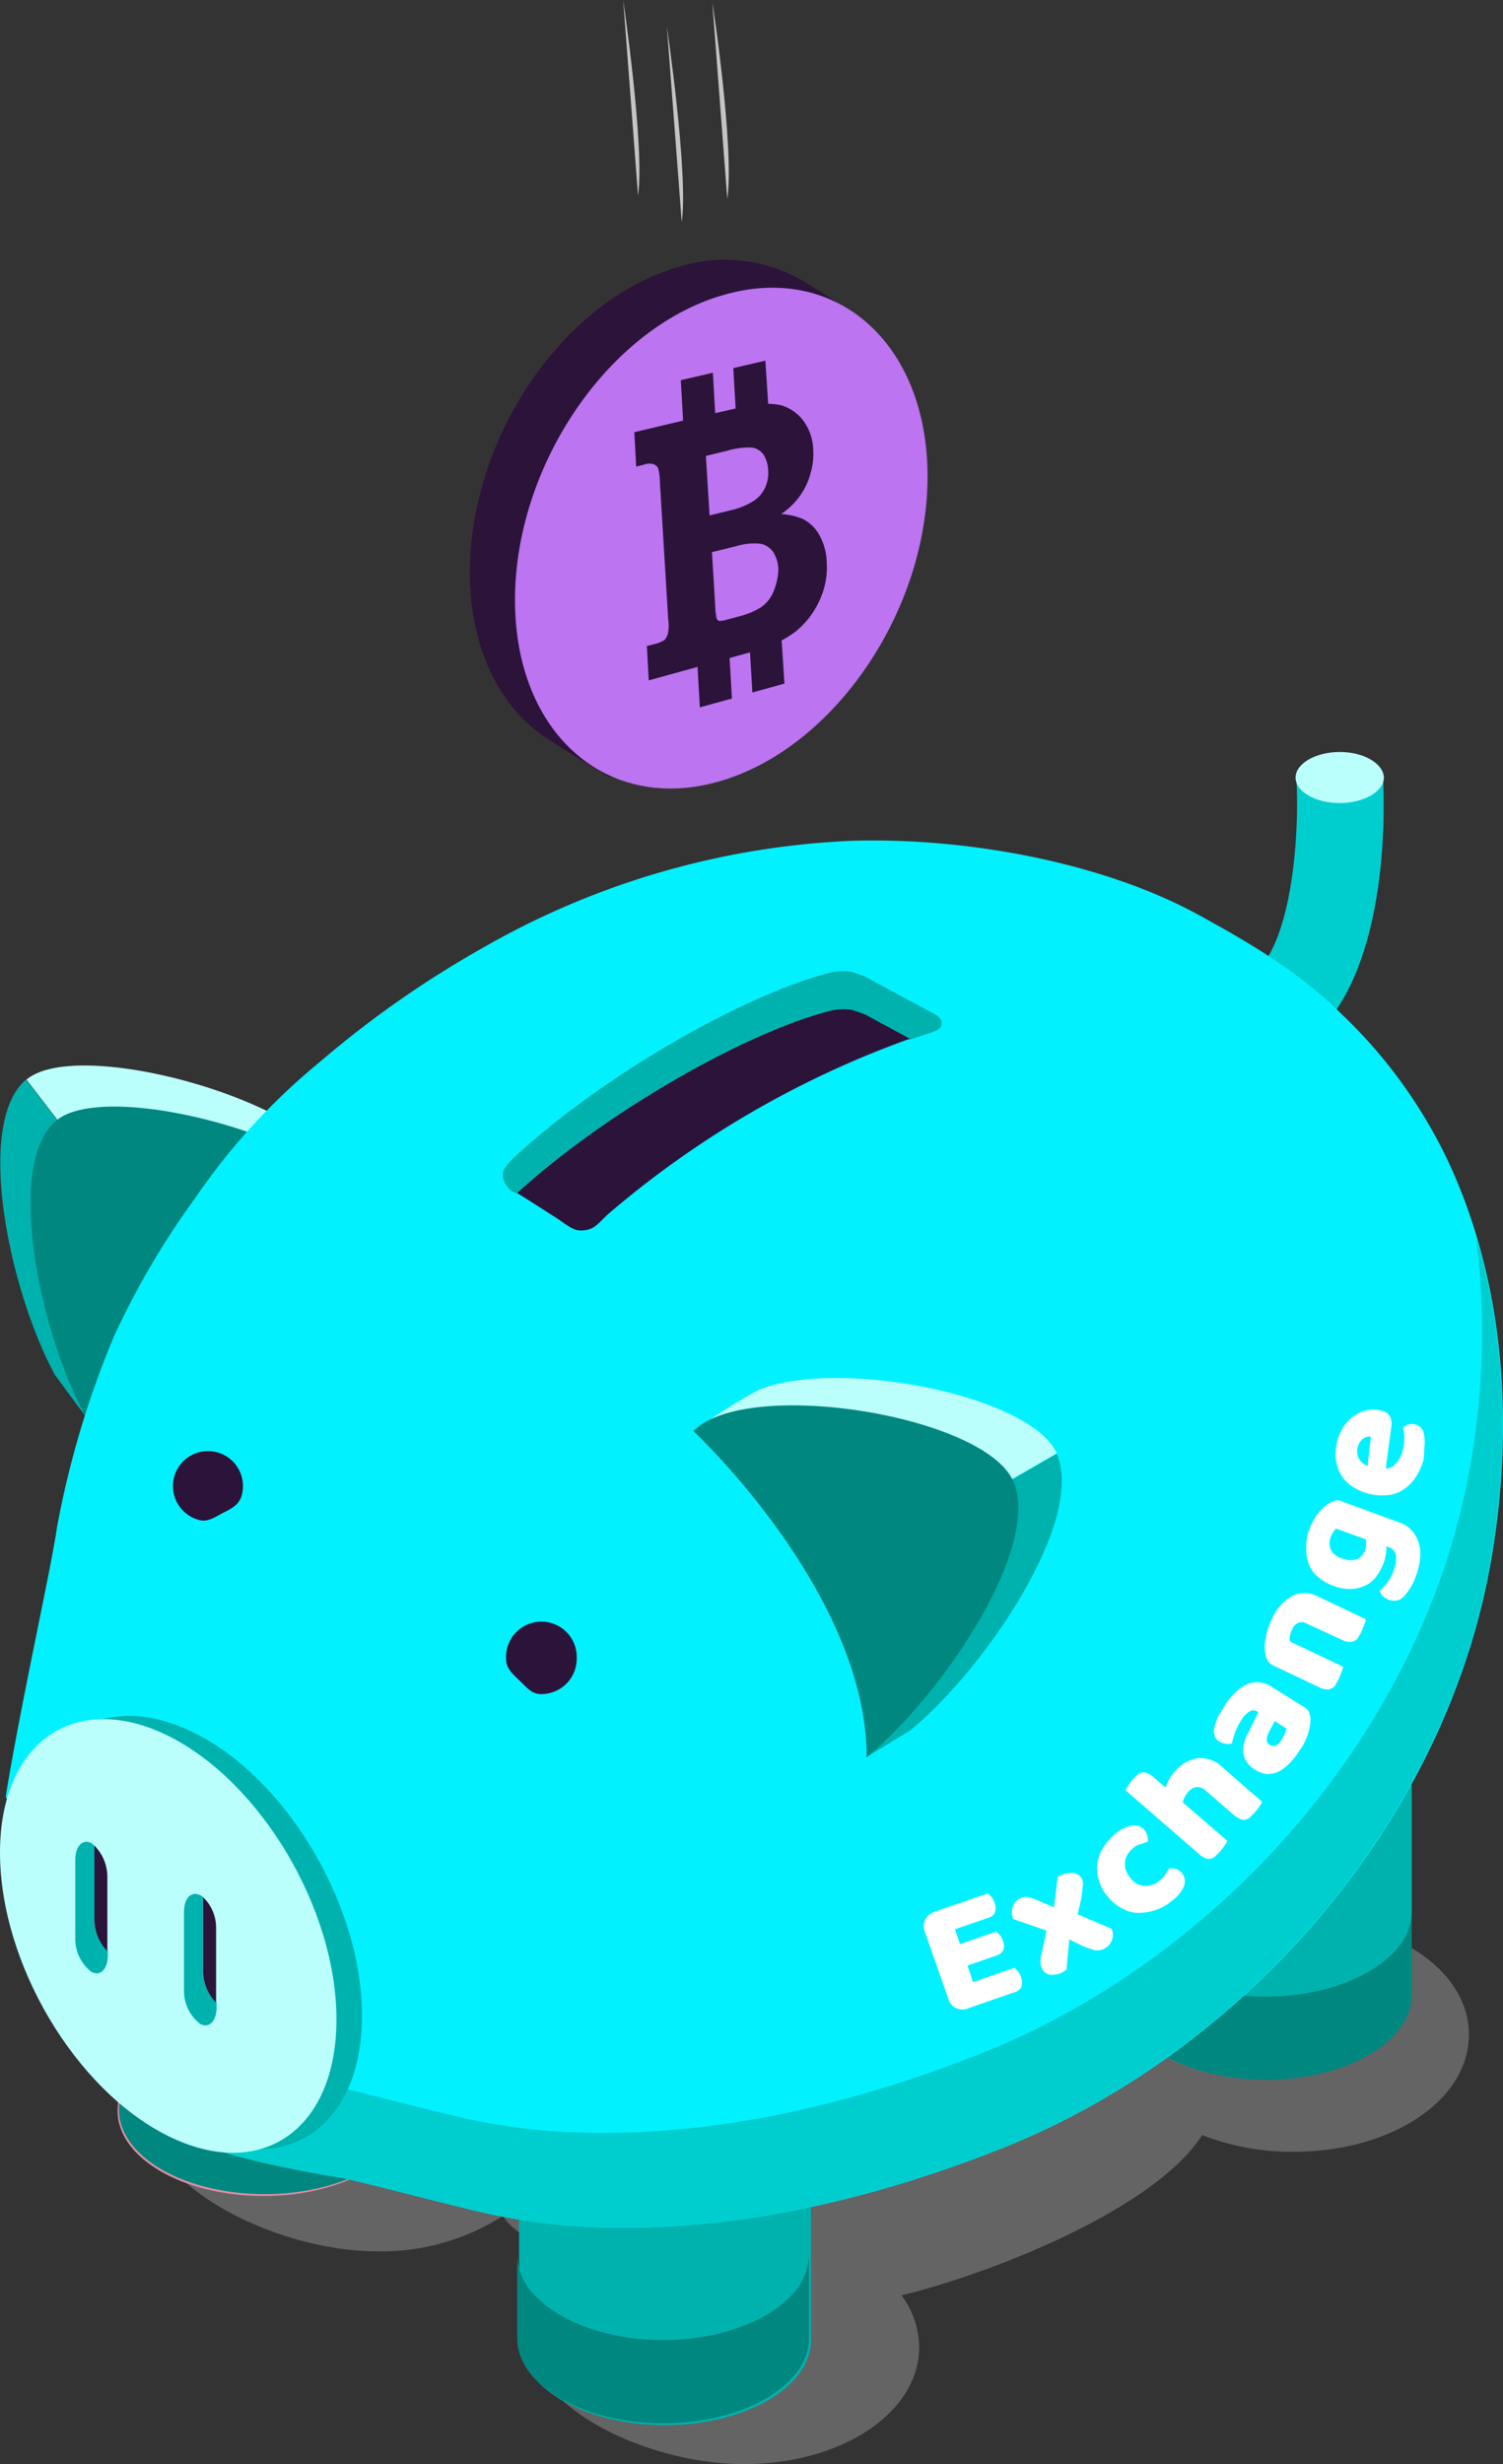 <?xml version="1.0" encoding="utf-8"?>
<svg xmlns="http://www.w3.org/2000/svg" width="153.007" height="250.825" viewBox="0 0 153.007 250.825"><rect x="0" y="0" width="153.007" height="250.825" fill="#333333" stroke="none"/><defs><style>.a{fill:#bcbcbc;opacity:0.36;}.b{fill:#995e6e;}.c{fill:#dd8fa5;}.d{fill:#00b2ad;}.e{fill:#c16d82;}.f{fill:#008780;}.g{fill:#ffaac5;}.h{fill:#bbfffd;}.i{fill:#00cece;}.j{fill:#02f1ff;}.k{fill:#2c133a;}.l{fill:#bc74f1;}.m{fill:#c4c4c4;}.n{fill:#fff;}</style></defs><g transform="translate(-0.1)"><path class="a" d="M149.035,408.953a23.823,23.823,0,0,0-10.455,2.224c-.852-3.312-1.656-5.677-1.656-5.677s-47.639,9.414-63.676,23.654c-1.23-5.819-8.515-10.124-17.6-10.124-9.982,0-22.85,3.974-22.85,10.644s12.868,13.152,22.85,13.152a22.843,22.843,0,0,0,12.868-3.6c1.656,2.7,8.042,4.825,10.786,5.772-2.507,2.034-7.948,4.068-7.948,6.954,0,6.67,11.732,12.536,21.714,12.536s17.835-5.251,17.835-11.922a8.913,8.913,0,0,0-1.8-5.251c9.13-2.223,25.783-8.752,30.608-16.321a24.98,24.98,0,0,0,9.32,1.7c9.982,0,17.835-5.251,17.835-11.922C166.87,414.157,159.064,408.953,149.035,408.953Z" transform="translate(-17.23 -213.668)"/><g transform="translate(52.848 170.733)"><g transform="translate(0 58.756)"><path class="b" d="M141.309,493.709c0,4.778-6.623,8.657-14.855,8.657-8.184,0-14.855-3.879-14.855-8.657s6.67-8.61,14.855-8.61C134.639,485.052,141.309,488.931,141.309,493.709Z" transform="translate(-111.6 -485.099)"/></g><g transform="translate(20.863)"><path class="b" d="M185.409,369.51c0,4.778-6.67,8.657-14.855,8.657S155.7,374.288,155.7,369.51s6.623-8.61,14.855-8.61S185.409,364.732,185.409,369.51Z" transform="translate(-155.7 -360.9)"/></g><g transform="translate(61.121 23.701)"><path class="b" d="M270.509,419.609c0,4.778-6.67,8.657-14.855,8.657s-14.855-3.879-14.855-8.657,6.67-8.61,14.855-8.61C263.886,410.952,270.509,414.831,270.509,419.609Z" transform="translate(-240.8 -410.999)"/></g></g><g transform="translate(12.069 193.535)"><g transform="translate(0.047)"><path class="c" d="M25.5,409.1v21.336c0-4.778,6.623-8.61,14.855-8.61,8.184,0,14.855,3.879,14.855,8.61V409.1Z" transform="translate(-25.5 -409.1)"/></g><g transform="translate(0 12.726)"><path class="c" d="M40.255,436c-8.184,0-14.855,3.879-14.855,8.61,0,4.778,6.623,8.657,14.855,8.657,8.184,0,14.855-3.879,14.855-8.657S48.486,436,40.255,436Z" transform="translate(-25.4 -436)"/></g></g><path class="d" d="M111.8,458.4v21.336c0,4.778,6.67,8.657,14.855,8.657s14.855-3.879,14.855-8.657V458.4Z" transform="translate(-58.857 -241.542)"/><g transform="translate(73.805 157.96)"><path class="c" d="M155.9,333.9v21.336c0-4.778,6.623-8.61,14.855-8.61,8.184,0,14.855,3.879,14.855,8.61V333.9Z" transform="translate(-155.9 -333.9)"/><g transform="translate(0 12.726)"><path class="c" d="M170.755,360.8c-8.184,0-14.855,3.879-14.855,8.61,0,4.778,6.623,8.657,14.855,8.657,8.184,0,14.855-3.879,14.855-8.657S178.939,360.8,170.755,360.8Z" transform="translate(-155.9 -360.8)"/></g></g><path class="e" d="M242.94,415.458A6.122,6.122,0,0,1,241,411.2v8.468A6.22,6.22,0,0,1,242.94,415.458Z" transform="translate(-126.936 -216.671)"/><path class="f" d="M268.869,415.51c-2.555,2.6-7.38,4.4-12.915,4.4s-10.36-1.8-12.915-4.4a6.037,6.037,0,0,0-1.94,4.258c0,4.778,6.623,8.657,14.855,8.657,8.184,0,14.855-3.879,14.855-8.657V411.3A6.314,6.314,0,0,1,268.869,415.51Z" transform="translate(-126.989 -216.724)"/><path class="f" d="M139.17,489.458c-2.555,2.6-7.38,4.4-12.915,4.4s-10.36-1.8-12.915-4.4a6.036,6.036,0,0,1-1.94-4.258v8.468c0,4.778,6.67,8.657,14.855,8.657s14.855-3.879,14.855-8.657V485.2A6.235,6.235,0,0,1,139.17,489.458Z" transform="translate(-58.647 -255.664)"/><path class="e" d="M27.64,440.158A6.122,6.122,0,0,1,25.7,435.9v8.468A6.018,6.018,0,0,1,27.64,440.158Z" transform="translate(-13.489 -229.686)"/><path class="e" d="M84.4,440.21a6.036,6.036,0,0,1,1.94,4.258V436A6.105,6.105,0,0,1,84.4,440.21Z" transform="translate(-44.42 -229.739)"/><path class="f" d="M53.47,444.9c-2.555,2.649-7.38,4.4-12.915,4.4s-10.36-1.75-12.915-4.4a6.036,6.036,0,0,0-1.94,4.258c0,4.778,6.623,8.61,14.855,8.61,8.184,0,14.855-3.879,14.855-8.61A6.036,6.036,0,0,0,53.47,444.9Z" transform="translate(-13.489 -234.429)"/><path class="d" d="M241.1,384.1v12.868a6.122,6.122,0,0,0,1.94,4.258c2.555,2.6,7.38,4.4,12.915,4.4s10.36-1.8,12.915-4.4a6.122,6.122,0,0,0,1.94-4.258V384.1Z" transform="translate(-126.989 -202.392)"/><g transform="translate(12.069 151.242)"><g transform="translate(0 35.575)"><path class="g" d="M55.109,403.557c0,4.778-6.67,8.657-14.855,8.657S25.4,408.335,25.4,403.557s6.623-8.657,14.855-8.657S55.109,398.779,55.109,403.557Z" transform="translate(-25.4 -394.9)"/></g><g transform="translate(61.642)"><path class="g" d="M185.409,328.357c0,4.778-6.67,8.657-14.855,8.657s-14.855-3.879-14.855-8.657,6.623-8.657,14.855-8.657S185.409,323.579,185.409,328.357Z" transform="translate(-155.7 -319.7)"/></g></g><g transform="translate(2.797 108.462)"><path class="h" d="M5.8,230.7c4.731-3.974,24.269.946,30.277,7.049a55.855,55.855,0,0,1,4.352,6.1,76.521,76.521,0,0,0-17.93,8.563L5.8,230.7Z" transform="translate(-5.8 -229.27)"/></g><g transform="translate(0.127 109.895)"><path class="d" d="M19.526,253.967c-4.873,3.312-9.225,7.522-10.739,12.536L5.712,262.34c-4.683-8.657-8.184-25.593-2.933-30.04Z" transform="translate(-0.157 -232.3)"/></g><path class="f" d="M41.023,248.6s-22.424,6.765-28.81,20.957c-4.683-8.657-8.184-25.641-2.933-30.04C14.578,235.114,38.09,241.69,41.023,248.6Z" transform="translate(-3.455 -125.455)"/><path class="i" d="M275.677,193.771,270,187.053c3.974-3.359,4.589-14.665,4.305-19.585l8.8-.568C283.2,168.887,284.1,186.627,275.677,193.771Z" transform="translate(-142.217 -87.944)"/><path class="h" d="M283.394,161.8c-2.46,0-4.494,1.183-4.494,2.6s1.987,2.6,4.494,2.6c2.46,0,4.494-1.183,4.494-2.6C287.841,162.983,285.854,161.8,283.394,161.8Z" transform="translate(-146.907 -85.256)"/><path class="j" d="M35.726,316.974c-34.345-5.63-19.254-13.388-24.742-25.168A47.99,47.99,0,0,1,5.827,274.87c-.284-2.223-4.778,5.3-4.447,3.075,1.656-10.029,4.542-22.708,5.2-27.249A94.03,94.03,0,0,1,12.4,231.253a81.747,81.747,0,0,1,8.232-14,65.755,65.755,0,0,1,12.631-13.814,103.649,103.649,0,0,1,16.6-11.638A82.454,82.454,0,0,1,87.622,180.87c12.158-.331,25.877,2.413,35.291,7.617,3.832,2.129,9.6,5.251,14.381,9.982a50.467,50.467,0,0,1,10.881,15c5.819,12.442,6.718,26.823,4.447,40.306-4.589,27.249-25.546,50.524-49.815,60.175-13.246,5.251-27.817,8.752-42.529,7.995A62.117,62.117,0,0,1,48.262,320.1c-3.69-.9-8.894-2.271-12.536-3.122Z" transform="translate(-0.666 -95.291)"/><path class="i" d="M163.037,266a76.436,76.436,0,0,1-.52,22.991c-4.589,27.249-25.546,50.524-49.815,60.175-13.246,5.251-27.817,8.752-42.529,7.995a62.122,62.122,0,0,1-12.016-1.845c-3.643-.852-8.894-2.271-12.489-3.075-12.678-2.082-18.639-4.447-21.336-7.191-.331,7.285-2.082,12.678,23.417,16.841,3.6.8,8.847,2.223,12.489,3.075a61.573,61.573,0,0,0,12.016,1.845c14.713.757,29.283-2.744,42.529-7.995,24.269-9.651,45.226-32.973,49.815-60.175C166.4,287.856,166.207,276.5,163.037,266Z" transform="translate(-12.689 -140.162)"/><g transform="translate(2.702 174.658)"><path class="d" d="M39.851,399.712c0,11.259-7.664,16.558-17.125,11.921C13.264,406.95,5.6,394.035,5.6,382.776s7.664-16.558,17.125-11.874C32.14,375.538,39.851,388.453,39.851,399.712Z" transform="translate(-5.6 -369.198)"/></g><g transform="translate(0.1 174.99)"><path class="h" d="M34.351,400.46c0,11.259-7.664,16.558-17.125,11.874S.1,394.735.1,383.476,7.764,366.918,17.225,371.6C26.64,376.285,34.351,389.2,34.351,400.46Z" transform="translate(-0.1 -369.898)"/></g><g transform="translate(51.618 165.245)"><path class="k" d="M116.191,352.9a3.6,3.6,0,1,0-7.191,0c0,1.041.757,1.608,1.419,2.271.662.615,1.183,1.325,2.129,1.325A3.6,3.6,0,0,0,116.191,352.9Z" transform="translate(-109 -349.3)"/></g><g transform="translate(17.71 147.689)"><path class="k" d="M37.455,314.8a3.564,3.564,0,0,1,6.86,1.94c-.284.993-1.135,1.372-1.987,1.8-.8.426-1.514.946-2.413.662A3.572,3.572,0,0,1,37.455,314.8Z" transform="translate(-37.325 -312.19)"/></g><path class="d" d="M18.24,404.154V396.68c-.095-.095-.189-.142-.284-.237-.9-.473-1.656.284-1.656,1.7v7.948a4.208,4.208,0,0,0,1.656,3.453c.9.473,1.656-.284,1.656-1.7v-.473A4.176,4.176,0,0,1,18.24,404.154Z" transform="translate(-8.536 -208.821)"/><path class="d" d="M41.64,415.307v-7.475a.991.991,0,0,0-.284-.189c-.9-.473-1.656.284-1.656,1.7v7.948a4.208,4.208,0,0,0,1.656,3.453c.9.473,1.656-.284,1.656-1.7v-.473A4.539,4.539,0,0,1,41.64,415.307Z" transform="translate(-20.866 -214.723)"/><path class="k" d="M20.4,397.1v7.475a4.6,4.6,0,0,0,1.325,3.264v-7.475A4.511,4.511,0,0,0,20.4,397.1Z" transform="translate(-10.697 -209.242)"/><path class="k" d="M43.8,408.2v7.475a4.682,4.682,0,0,0,1.325,3.264v-7.475A4.33,4.33,0,0,0,43.8,408.2Z" transform="translate(-23.027 -215.091)"/><g transform="translate(70.872 140.266)"><path class="h" d="M186.505,304.163c-2.7-5.961-22.424-9.745-30.371-6.434A57.365,57.365,0,0,0,149.7,301.8a81.291,81.291,0,0,1,12.773,16.274l24.032-13.908Z" transform="translate(-149.7 -296.499)"/></g><g transform="translate(83.645 147.978)"><path class="d" d="M176.7,326.661c3.075,5.393,5.3,11.4,4.636,17.031l4.494-2.744c7.758-6.387,17.835-21.478,14.9-28.148Z" transform="translate(-176.7 -312.8)"/></g><path class="f" d="M149.3,304.994s17.646,16.463,17.646,33.21c7.806-6.434,17.882-21.525,14.9-28.148C178.82,303.385,154.788,299.506,149.3,304.994Z" transform="translate(-78.617 -159.334)"/><path class="d" d="M143.822,213c.378.095,1.372.473,1.372.473l4.542,2.46,1.7-.568c1.75-.52,1.514-.852,1.514-1.277,0-.284-.52-.662-.52-.662l-7.285-3.927s-.993-.378-1.372-.473a5.636,5.636,0,0,0-1.987.047c-8.326,2.034-22.708,10.029-32.122,18.639-.852.8-1.325,1.325-1.372,1.892a2.121,2.121,0,0,0,1.183,1.892,1.034,1.034,0,0,1,.237.142c9.414-8.563,23.748-16.558,32.075-18.592A4.251,4.251,0,0,1,143.822,213Z" transform="translate(-57.008 -110.106)"/><path class="k" d="M118.26,239.65c1.088-.095,1.561-.9,2.413-1.656a98,98,0,0,1,30.7-17.835l-4.542-2.46s-.993-.378-1.372-.473a5.637,5.637,0,0,0-1.987.047c-8.326,2.034-22.66,10.029-32.075,18.592,1.372.852,2.98,1.892,4.305,2.744C117.124,239.65,117.5,239.745,118.26,239.65Z" transform="translate(-58.647 -114.427)"/><path class="k" d="M143.256,75.177c0,13.625-9.414,27.533-21,30.986-2.555.757-6.86,2.365-6.86,2.365s-4.92-2.886-6.812-4.21c-4.494-3.17-7.38-9.083-7.38-16.6,0-13.625,9.414-27.533,21-30.986a15.761,15.761,0,0,1,12.726,1.23c2.6,1.561,5.677,3.6,5.677,3.6S143.256,71.251,143.256,75.177Z" transform="translate(-53.272 -29.478)"/><path class="l" d="M152.909,81.108c0,13.625-9.414,27.533-21,30.986s-21-4.778-21-18.4,9.414-27.533,21-30.986C143.495,59.205,152.909,67.484,152.909,81.108Z" transform="translate(-58.383 -32.618)"/><path class="m" d="M145.114,25.616,143.6,5.7S145.823,20.744,145.114,25.616Z" transform="translate(-75.614 -3.003)"/><path class="m" d="M135.714,19.916,134.2,0S136.423,15,135.714,19.916Z" transform="translate(-70.661)"/><path class="m" d="M154.914,20.616,153.4.7C153.447.7,155.671,15.7,154.914,20.616Z" transform="translate(-80.778 -0.369)"/><g transform="translate(64.675 36.711)"><path class="k" d="M155.428,95.34a3.909,3.909,0,0,0-1.75-1.656,7.129,7.129,0,0,0-2.129-.473,7.406,7.406,0,0,0,1.94-1.892A6.815,6.815,0,0,0,154.53,89.1a7.032,7.032,0,0,0,.284-2.413,5.249,5.249,0,0,0-.946-2.886,4.325,4.325,0,0,0-2.318-1.656A5.687,5.687,0,0,0,150.225,82l-.284-4.4-3.264.757.237,4.116-2.082.473-.237-4.116-3.264.757.237,4.116L136.6,84.885l.189,3.5.757-.189a1.583,1.583,0,0,1,1.041-.047.835.835,0,0,1,.426.378,5.155,5.155,0,0,1,.189,1.419l.852,14.05a3.848,3.848,0,0,1-.047,1.419,1.558,1.558,0,0,1-.331.615,3.246,3.246,0,0,1-1.041.426l-.757.189.189,3.5,4.967-1.372.237,4.116,3.264-.9-.237-4.116,1.845-.52c.095,0,.142-.047.237-.047l.237,4.068,3.264-.9-.284-4.4a10.4,10.4,0,0,0,1.419-.9,8.619,8.619,0,0,0,2.46-3.217,7.892,7.892,0,0,0,.71-3.832A5.98,5.98,0,0,0,155.428,95.34ZM143.885,87.3l2.129-.52a7.711,7.711,0,0,1,2.6-.331,1.816,1.816,0,0,1,1.135.71,3.2,3.2,0,0,1,.473,1.561,3.6,3.6,0,0,1-.284,1.75,3.178,3.178,0,0,1-1.135,1.372,7.385,7.385,0,0,1-2.413.993l-2.129.52-.378-6.055Zm6.86,13.861a3.571,3.571,0,0,1-1.277,1.561,7.827,7.827,0,0,1-1.987.852l-1.419.378a2.833,2.833,0,0,1-.852.142.484.484,0,0,1-.237-.284,7.972,7.972,0,0,1-.142-1.325l-.331-5.393,2.507-.615a6.116,6.116,0,0,1,2.46-.237,2.067,2.067,0,0,1,1.277.852,3.487,3.487,0,0,1,.52,1.75A6.376,6.376,0,0,1,150.745,101.159Z" transform="translate(-136.6 -77.6)"/></g><g transform="translate(94.141 143.482)"><path class="n" d="M198.987,411.279a1.556,1.556,0,0,1,.047-1.23,1.929,1.929,0,0,1,.993-.8l5.393-1.845.378.378a1.6,1.6,0,0,1,.284.568,1.462,1.462,0,0,1,.047.993.98.98,0,0,1-.615.52l-3.453,1.183.52,1.514,3.69-1.277.378.378a1.289,1.289,0,0,1,.284.568,1.327,1.327,0,0,1,.047.946,1.143,1.143,0,0,1-.615.52l-3.028,1.041.568,1.7,4.21-1.467.378.378a1.6,1.6,0,0,1,.284.568,1.462,1.462,0,0,1,.047.993.979.979,0,0,1-.615.52l-4.778,1.656a1.472,1.472,0,0,1-2.034-.946Z" transform="translate(-198.886 -358.151)"/><path class="n" d="M217.974,407.674a2.034,2.034,0,0,1-.047-1.183,1.337,1.337,0,0,1,.662-.851,1.3,1.3,0,0,1,.9-.189,6.083,6.083,0,0,1,.993.331l1.656.71.378-3.075a2.428,2.428,0,0,1,1.467-.426,1.037,1.037,0,0,1,.946.52.629.629,0,0,1,.142.378,1.286,1.286,0,0,1,0,.426c0,.142-.047.331-.047.52-.047.189-.047.426-.095.71l-.378,1.656L228,408.667a1.559,1.559,0,0,1-.662,1.987,1.543,1.543,0,0,1-1.088.189c-.331-.095-.71-.236-1.088-.378l-1.467-.71-.284,3.075c-.047.047-.095.047-.142.095s-.095.047-.142.095a2.191,2.191,0,0,1-1.325.331,1.088,1.088,0,0,1-.852-.568,1.388,1.388,0,0,1-.189-.757,3.99,3.99,0,0,1,.189-1.088l.426-2.081Z" transform="translate(-208.884 -355.823)"/><path class="n" d="M239.873,395.061a2.315,2.315,0,0,0-.568.615,2.089,2.089,0,0,0-.284.757,2.308,2.308,0,0,0,.047.8,2.566,2.566,0,0,0,.473.852,1.94,1.94,0,0,0,1.467.852,2.355,2.355,0,0,0,1.514-.52,2.621,2.621,0,0,0,.615-.662c.142-.237.284-.426.378-.615a1.961,1.961,0,0,1,.757.095,1.488,1.488,0,0,1,.568.426,1.359,1.359,0,0,1,.189,1.277,3.594,3.594,0,0,1-1.183,1.467,5.042,5.042,0,0,1-1.75.993,5.646,5.646,0,0,1-1.75.284,3.51,3.51,0,0,1-1.656-.473,4.737,4.737,0,0,1-1.419-1.183,4.418,4.418,0,0,1-.946-1.8,3.531,3.531,0,0,1-.095-1.7,4,4,0,0,1,.615-1.561,6.258,6.258,0,0,1,1.183-1.325,3.489,3.489,0,0,1,1.75-.852,1.289,1.289,0,0,1,1.23.473,1.6,1.6,0,0,1,.284.568,2.7,2.7,0,0,1,.047.615,6.206,6.206,0,0,0-.71.237A1.638,1.638,0,0,0,239.873,395.061Z" transform="translate(-218.531 -350.448)"/><path class="n" d="M256.208,382.727a3.038,3.038,0,0,1-.284.473,5.355,5.355,0,0,1-.473.615l-.473.473a.753.753,0,0,1-.473.237.67.67,0,0,1-.52-.047,3.1,3.1,0,0,1-.615-.378l-2.886-2.507a1.327,1.327,0,0,0-.993-.378,1.583,1.583,0,0,0-.8.473,3.951,3.951,0,0,0-.378.568,3.589,3.589,0,0,0-.189.52l4.542,3.927a3.034,3.034,0,0,1-.284.473,5.357,5.357,0,0,1-.473.615l-.473.473a.753.753,0,0,1-.473.237.67.67,0,0,1-.52-.047,1.8,1.8,0,0,1-.615-.378l-7.522-6.528a3.035,3.035,0,0,1,.284-.473,6.924,6.924,0,0,1,.426-.615l.473-.473a.753.753,0,0,1,.473-.237,1.022,1.022,0,0,1,.52.047,1.8,1.8,0,0,1,.615.378l1.277,1.088a5.4,5.4,0,0,1,.284-.662,4.442,4.442,0,0,1,.568-.852,3.924,3.924,0,0,1,2.413-1.467,3.229,3.229,0,0,1,2.555.946Z" transform="translate(-221.762 -342.798)"/><path class="n" d="M262.453,364.3a6.264,6.264,0,0,1,1.088-1.325,3.755,3.755,0,0,1,1.183-.8,2.418,2.418,0,0,1,1.277-.189,2.6,2.6,0,0,1,1.325.52l3.264,2.034a1,1,0,0,1,.473.615,2.084,2.084,0,0,1,.095.757,5.753,5.753,0,0,1-1.135,3.028,7.587,7.587,0,0,1-1.041,1.325,4.024,4.024,0,0,1-1.088.8,2.525,2.525,0,0,1-1.183.237,2.75,2.75,0,0,1-1.183-.426,2.507,2.507,0,0,1-1.183-1.561,3.419,3.419,0,0,1,.52-2.271l.993-2.034-.095-.047a.71.71,0,0,0-.851,0,2.836,2.836,0,0,0-.852.946,6.357,6.357,0,0,0-.568,1.135,10.288,10.288,0,0,0-.331,1.135.9.9,0,0,1-.615.047,1.589,1.589,0,0,1-.662-.237.92.92,0,0,1-.473-.568,1.487,1.487,0,0,1-.047-.8,7.944,7.944,0,0,1,.378-1.135C262.028,365.009,262.264,364.63,262.453,364.3Zm5.819,3.453a6.316,6.316,0,0,0,.284-.568,1.435,1.435,0,0,0,.142-.52l-1.183-.757L266.948,367a1.92,1.92,0,0,0-.237.8.544.544,0,0,0,.284.52.7.7,0,0,0,.615.095C267.8,368.367,268.036,368.131,268.272,367.753Z" transform="translate(-231.792 -334.21)"/><path class="n" d="M276.49,345.861a.916.916,0,0,0-.852-.047,1.212,1.212,0,0,0-.568.615,2.733,2.733,0,0,0-.237.662,1.345,1.345,0,0,0,0,.615l5.393,2.555a1.436,1.436,0,0,1-.142.52l-.284.71c-.095.237-.237.426-.331.615a.835.835,0,0,1-.426.378,1.018,1.018,0,0,1-.52.095,2.032,2.032,0,0,1-.662-.189l-4.683-2.224a1.348,1.348,0,0,1-.615-.52,1.8,1.8,0,0,1-.237-.71,3.743,3.743,0,0,1,.047-1.608,6.3,6.3,0,0,1,.615-1.892,4.738,4.738,0,0,1,2.082-2.365,2.814,2.814,0,0,1,2.6.047l4.873,2.318a1.434,1.434,0,0,1-.142.52l-.284.71c-.095.237-.237.426-.331.615a.835.835,0,0,1-.426.378,1.019,1.019,0,0,1-.52.095,2.031,2.031,0,0,1-.662-.189Z" transform="translate(-237.549 -324.097)"/><path class="n" d="M281.474,325.849a7.383,7.383,0,0,1,.852-1.608,4.483,4.483,0,0,1,1.088-1.041,2.4,2.4,0,0,1,.71-.331,1.1,1.1,0,0,1,.757.095l5.677,2.082a3.091,3.091,0,0,1,1.372.852,3.406,3.406,0,0,1,.71,1.277,4.032,4.032,0,0,1,.142,1.514,7.344,7.344,0,0,1-.378,1.7,6.128,6.128,0,0,1-1.23,2.176,1.394,1.394,0,0,1-1.608.378,2.68,2.68,0,0,1-.615-.378,1.421,1.421,0,0,1-.284-.52,4.944,4.944,0,0,0,.8-.9,3.526,3.526,0,0,0,.615-1.183,3.052,3.052,0,0,0,.237-1.514,1.006,1.006,0,0,0-.757-.852l-.237-.095a4.094,4.094,0,0,1-.284,1.75,5.9,5.9,0,0,1-.71,1.325,2.855,2.855,0,0,1-1.088.9,3.531,3.531,0,0,1-1.467.378,4.5,4.5,0,0,1-1.845-.331,4.824,4.824,0,0,1-1.608-.946,3.153,3.153,0,0,1-.9-1.325,4.418,4.418,0,0,1-.237-1.608A4.917,4.917,0,0,1,281.474,325.849Zm2.744-.142a1.8,1.8,0,0,0-.237.284,2.564,2.564,0,0,0-.284.52,1.719,1.719,0,0,0,0,1.372,1.829,1.829,0,0,0,1.135.852,2.148,2.148,0,0,0,1.514.095,1.58,1.58,0,0,0,.8-.852,2.089,2.089,0,0,0,.095-1.183Z" transform="translate(-242.249 -313.594)"/><path class="n" d="M296.441,308.454a6.6,6.6,0,0,1-.8,1.75,4.35,4.35,0,0,1-1.23,1.23,3.3,3.3,0,0,1-1.656.568,5.194,5.194,0,0,1-2.034-.189,4.937,4.937,0,0,1-1.8-.9,3.507,3.507,0,0,1-1.041-1.325,4.446,4.446,0,0,1-.378-1.561,6,6,0,0,1,.189-1.608,6.4,6.4,0,0,1,.71-1.514,4.53,4.53,0,0,1,1.088-1.041,3.524,3.524,0,0,1,1.325-.52,3.094,3.094,0,0,1,1.466.095,1.069,1.069,0,0,1,.757.568,1.706,1.706,0,0,1,.142.993l-.568,4.3a1.4,1.4,0,0,0,1.041-.52,3.062,3.062,0,0,0,.662-1.23,4.479,4.479,0,0,0,.189-1.325,3.573,3.573,0,0,0-.142-1.088,2.235,2.235,0,0,1,.568-.331,1.558,1.558,0,0,1,.662,0,1.157,1.157,0,0,1,.9.993,4.105,4.105,0,0,1,.047,1.325A10.865,10.865,0,0,1,296.441,308.454Zm-6.67-1.372a1.257,1.257,0,0,0-.047.71,1.6,1.6,0,0,0,.189.568,3.064,3.064,0,0,0,.378.426,2.214,2.214,0,0,0,.473.237l.331-2.98a1.2,1.2,0,0,0-.757.189A1.5,1.5,0,0,0,289.771,307.082Z" transform="translate(-245.579 -303.296)"/></g></g></svg>